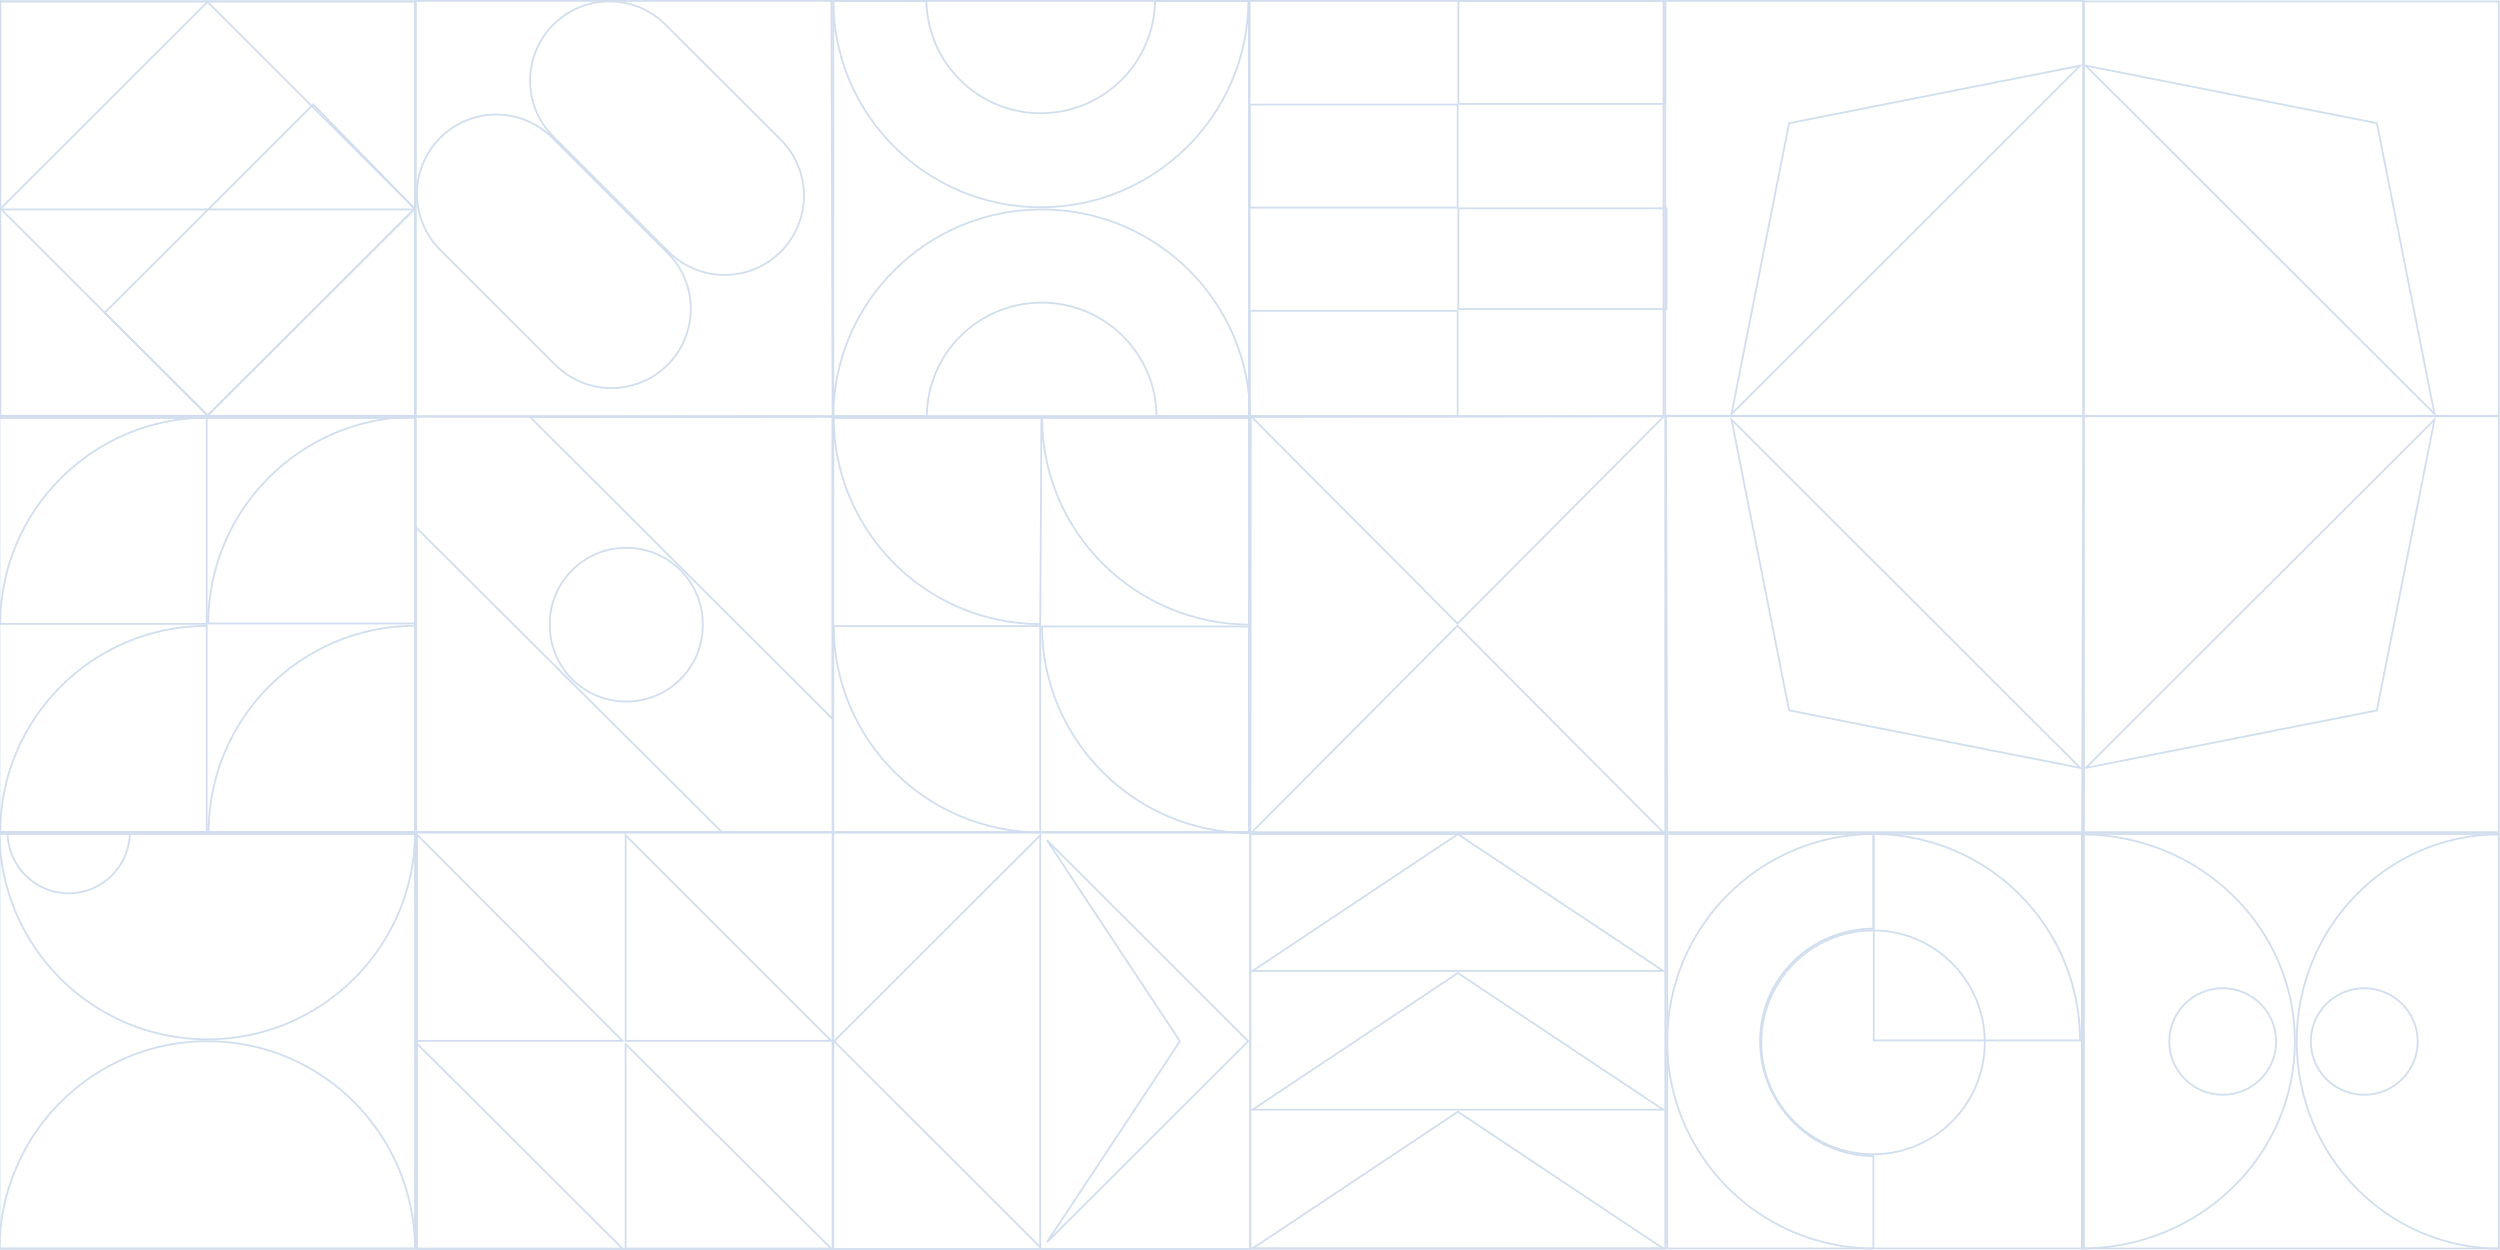 <?xml version="1.0" encoding="UTF-8"?> <svg xmlns="http://www.w3.org/2000/svg" width="1720" height="860" viewBox="0 0 1720 860" fill="none"><path d="M573.297 859.333V572.882H860.06V859.333H573.297Z" stroke="#D2DEEE" stroke-width="1.26"></path><path d="M286.86 859.333V572.882H572.83V859.333H286.86Z" stroke="#D2DEEE" stroke-width="1.26"></path><path d="M-0.329 858.99V573.791H285.588V858.99H-0.329Z" stroke="#D2DEEE" stroke-width="1.26"></path><path d="M-0.37 572.414V287.549H285.6V572.414H-0.37Z" stroke="#D2DEEE" stroke-width="1.26"></path><path d="M286.067 572.414V286.756H572.83V572.414H286.067Z" stroke="#D2DEEE" stroke-width="1.26"></path><path d="M573.297 572.414V287.549H859.266V572.414H573.297Z" stroke="#D2DEEE" stroke-width="1.26"></path><path d="M860.297 572.53L860.526 286.755L1145.7 286.361L1145.76 572.53H860.297Z" stroke="#D2DEEE" stroke-width="1.26"></path><path d="M1719.2 572.53V286.36H1433.74V572.53H1719.2Z" stroke="#D2DEEE" stroke-width="1.26"></path><path d="M1432.48 572.53L1433.33 286.36H1146.17L1147.02 572.53H1432.48Z" stroke="#D2DEEE" stroke-width="1.26"></path><path d="M1719.2 286.117V0.965H1433.74V286.117H1719.2Z" stroke="#D2DEEE" stroke-width="1.26"></path><path d="M1433.22 286.037V0.632H1144.51V286.037H1433.22Z" stroke="#D2DEEE" stroke-width="1.26"></path><path d="M859.733 286.288V0.63H1145.7V286.288H859.733Z" stroke="#D2DEEE" stroke-width="1.26"></path><path d="M573.297 286.288V0.63H859.266V286.288H573.297Z" stroke="#D2DEEE" stroke-width="1.26"></path><path d="M286.067 286.288V0.63H572.038L572.828 286.288H286.067Z" stroke="#D2DEEE" stroke-width="1.26"></path><path d="M0.134 286.117V0.965H285.597V286.117H0.134Z" stroke="#D2DEEE" stroke-width="1.26"></path><path d="M860.297 858.943V573.791H1145.76V858.943H860.297Z" stroke="#D2DEEE" stroke-width="1.26"></path><path d="M1147.02 858.943V573.791H1432.48V858.943H1147.02Z" stroke="#D2DEEE" stroke-width="1.26"></path><path d="M1433.74 858.961V573.791H1719.2V858.961H1433.74Z" stroke="#D2DEEE" stroke-width="1.26"></path><path d="M1003.35 71.496V0.63H1145.7V71.496H1003.35Z" stroke="#D2DEEE" stroke-width="1.26"></path><path d="M859.733 286.289V213.838H1002.88V286.289H859.733Z" stroke="#D2DEEE" stroke-width="1.26"></path><path d="M859.733 142.829V71.963H1002.88V142.829H859.733Z" stroke="#D2DEEE" stroke-width="1.26"></path><path d="M1003.35 212.577V143.297H1146.5V212.577H1003.35Z" stroke="#D2DEEE" stroke-width="1.26"></path><path d="M430.766 376.898H430.993C459.996 376.898 483.506 400.384 483.506 429.354V430.2C483.506 459.17 459.996 482.655 430.993 482.655H430.766C401.763 482.655 378.253 459.17 378.253 430.2V429.354C378.253 400.384 401.763 376.898 430.766 376.898Z" stroke="#D2DEEE" stroke-width="1.26"></path><path d="M572.83 286.645V494.644L364.716 286.892L572.83 286.645Z" stroke="#D2DEEE" stroke-width="1.26"></path><path d="M286.293 572.578V362.925L496.77 572.56L286.293 572.578Z" stroke="#D2DEEE" stroke-width="1.26"></path><path d="M1431.1 715.79H1289.17V573.791C1307.76 573.825 1326.15 577.498 1343.32 584.602C1360.58 591.74 1376.25 602.202 1389.45 615.392C1402.66 628.581 1413.13 644.238 1420.28 661.471C1427.42 678.692 1431.1 697.15 1431.1 715.79Z" stroke="#D2DEEE" stroke-width="1.26"></path><path d="M1365.52 717.153C1365.52 759.685 1331.1 794.162 1288.64 794.162C1246.19 794.162 1211.77 759.685 1211.77 717.153C1211.77 674.622 1246.19 640.145 1288.64 640.145C1331.1 640.145 1365.52 674.622 1365.52 717.153Z" stroke="#D2DEEE" stroke-width="1.26"></path><path d="M1210.96 716.367C1210.96 759.557 1245.77 795.07 1288.85 795.413V858.947C1210.46 858.608 1147.02 794.901 1147.02 716.367C1147.02 637.832 1210.46 574.132 1288.85 573.792V638.881C1245.78 639.209 1210.96 673.16 1210.96 716.367Z" stroke="#D2DEEE" stroke-width="1.26"></path><path d="M285.606 286.113H0.137L0.137 0.966H285.606V286.113Z" stroke="#D2DEEE" stroke-width="1.26"></path><path d="M285.6 287.081H-0.37L-0.37 144.089L285.6 144.089V287.081Z" stroke="#D2DEEE" stroke-width="1.26"></path><path d="M285.277 143.599L142.866 285.855L0.392 143.536L142.803 1.279L285.277 143.599Z" stroke="#D2DEEE" stroke-width="1.26"></path><path d="M142.869 285.858L72.073 215.139L215.48 71.895L285.351 143.649L142.869 285.858Z" stroke="#D2DEEE" stroke-width="1.26"></path><path d="M459.279 173.952L459.725 173.506L459.28 173.952C464.348 179.014 468.369 185.024 471.112 191.638C473.855 198.253 475.267 205.342 475.267 212.501C475.267 219.661 473.855 226.75 471.112 233.365C468.369 239.979 464.348 245.989 459.28 251.051L459.725 251.497L459.279 251.051C449.043 261.275 435.16 267.019 420.684 267.019C406.208 267.019 392.325 261.275 382.089 251.051L302.852 171.899C292.616 161.674 286.866 147.806 286.866 133.347C286.866 118.887 292.616 105.019 302.852 94.794C313.087 84.572 326.969 78.829 341.444 78.829C355.918 78.829 369.8 84.572 380.036 94.794C380.036 94.794 380.036 94.794 380.036 94.794L459.279 173.952Z" stroke="#D2DEEE" stroke-width="1.26"></path><path d="M537.14 173.19L537.14 173.19C532.073 178.253 526.056 182.27 519.435 185.01C512.813 187.75 505.716 189.161 498.548 189.161C491.381 189.161 484.284 187.75 477.662 185.01C471.04 182.27 465.024 178.253 459.956 173.19L459.956 173.19L380.683 94.038C380.683 94.038 380.683 94.038 380.683 94.038C370.447 83.813 364.697 69.946 364.697 55.486C364.697 41.026 370.447 27.159 380.683 16.934L380.683 16.934C385.75 11.871 391.767 7.854 398.388 5.114C405.01 2.374 412.107 0.963 419.275 0.963C426.442 0.963 433.539 2.374 440.161 5.114C446.783 7.854 452.799 11.871 457.867 16.934L457.867 16.934L537.14 96.092C542.209 101.154 546.23 107.164 548.973 113.778C551.716 120.392 553.128 127.482 553.128 134.641C553.128 141.8 551.716 148.89 548.973 155.504C546.23 162.118 542.209 168.128 537.14 173.19Z" stroke="#D2DEEE" stroke-width="1.26"></path><path d="M1432.36 858.943V574.054C1513.32 574.165 1578.88 637.906 1578.88 716.493C1578.88 795.079 1513.32 858.832 1432.36 858.943Z" stroke="#D2DEEE" stroke-width="1.26"></path><path d="M1719.15 574.06V858.956C1642.37 858.829 1580.14 795.119 1580.14 716.511C1580.14 637.903 1642.37 574.187 1719.15 574.06Z" stroke="#D2DEEE" stroke-width="1.26"></path><path d="M1566.01 716.564C1566.01 736.806 1549.55 753.219 1529.24 753.219C1508.92 753.219 1492.46 736.806 1492.46 716.564C1492.46 696.322 1508.92 679.909 1529.24 679.909C1549.55 679.909 1566.01 696.322 1566.01 716.564Z" stroke="#D2DEEE" stroke-width="1.26"></path><path d="M1663.37 716.564C1663.37 736.806 1646.91 753.219 1626.6 753.219C1606.29 753.219 1589.83 736.806 1589.83 716.564C1589.83 696.322 1606.29 679.909 1626.6 679.909C1646.91 679.909 1663.37 696.322 1663.37 716.564Z" stroke="#D2DEEE" stroke-width="1.26"></path><path d="M1635.31 488.735L1674.95 288.658L1435.03 528.325L1635.31 488.735Z" stroke="#D2DEEE" stroke-width="1.26"></path><path d="M1635.31 84.763L1435.03 45.173L1674.95 284.84L1635.31 84.763Z" stroke="#D2DEEE" stroke-width="1.26"></path><path d="M1230.9 84.763L1191.27 284.84L1431.2 45.173L1230.9 84.763Z" stroke="#D2DEEE" stroke-width="1.26"></path><path d="M1230.9 488.735L1431.2 528.325L1191.27 288.658L1230.9 488.735Z" stroke="#D2DEEE" stroke-width="1.26"></path><path d="M715.673 858.023L573.833 716.36L715.673 574.704V858.023Z" stroke="#D2DEEE" stroke-width="1.26"></path><path d="M720.271 578.033L858.777 716.36L720.271 854.693L811.56 716.708L811.79 716.36L811.56 716.013L720.271 578.033Z" stroke="#D2DEEE" stroke-width="1.26"></path><path d="M861.015 286.754L1144.82 286.362L1002.81 429.061L861.015 286.754Z" stroke="#D2DEEE" stroke-width="1.26"></path><path d="M1002.72 430.478L1144.82 573.201L860.62 573.207L1002.72 430.478Z" stroke="#D2DEEE" stroke-width="1.26"></path><path d="M1003.03 764.852L1144.31 858.936H861.749L1003.03 764.852Z" stroke="#D2DEEE" stroke-width="1.26"></path><path d="M1003.03 669.387L1144.31 763.464H861.75L1003.03 669.387Z" stroke="#D2DEEE" stroke-width="1.26"></path><path d="M1003.03 573.917L1144.31 668.001H861.749L1003.03 573.917Z" stroke="#D2DEEE" stroke-width="1.26"></path><path d="M-0.369 572.882H285.599C285.258 651.474 221.308 715.081 142.639 715.081C63.969 715.081 -0.028 651.474 -0.369 572.882Z" stroke="#D2DEEE" stroke-width="1.26"></path><path d="M142.689 716.34C221.385 716.34 285.224 780.199 285.563 859.114H-0.327C0.012 780.199 63.992 716.34 142.689 716.34Z" stroke="#D2DEEE" stroke-width="1.26"></path><path d="M47.265 614.6C24.218 614.6 5.487 595.98 5.152 572.873H89.383C89.048 595.98 70.312 614.6 47.265 614.6Z" stroke="#D2DEEE" stroke-width="1.26"></path><path d="M716.5 286.756L715.676 429.389C637.164 429.219 573.571 365.589 573.571 287.129V286.756H716.5Z" stroke="#D2DEEE" stroke-width="1.26"></path><path d="M860.06 429.747C780.977 429.555 716.938 365.887 716.938 287.386V287.378L716.937 287.371L716.928 286.975L860.06 286.757V429.747Z" stroke="#D2DEEE" stroke-width="1.26"></path><path d="M860.06 573.207C781.067 573.062 717.069 509.478 716.912 431.008H860.06V573.207Z" stroke="#D2DEEE" stroke-width="1.26"></path><path d="M715.673 572.662C637.267 572.515 573.728 509.057 573.572 430.734H715.673V572.662Z" stroke="#D2DEEE" stroke-width="1.26"></path><path d="M637.659 286.288H573.298C573.639 207.696 637.705 144.089 716.681 144.089C795.657 144.089 859.718 207.702 860.059 286.288H795.697C795.358 243.101 760.111 208.2 716.681 208.2C673.251 208.2 637.999 243.1 637.659 286.288Z" stroke="#D2DEEE" stroke-width="1.26"></path><path d="M771.432 55.139C786.019 40.694 794.367 21.131 794.71 0.632H858.892C858.552 79.091 794.664 142.59 716.037 142.59C637.41 142.59 573.634 79.092 573.295 0.632H637.37C637.712 21.131 646.061 40.694 660.648 55.139C675.383 69.73 695.292 77.917 716.04 77.917C736.788 77.917 756.696 69.73 771.432 55.139Z" stroke="#D2DEEE" stroke-width="1.26"></path><path d="M430.463 574.665L571.883 716.119H430.463V574.665Z" stroke="#D2DEEE" stroke-width="1.26"></path><path d="M286.463 573.777L428.27 716.119H286.463V573.777Z" stroke="#D2DEEE" stroke-width="1.26"></path><path d="M430.416 718.395L571.835 858.991H430.416V718.395Z" stroke="#D2DEEE" stroke-width="1.26"></path><path d="M286.463 717.625L428.262 858.99H286.463V717.625Z" stroke="#D2DEEE" stroke-width="1.26"></path><path d="M0.134 572.531C0.284 494.207 63.819 430.738 142.235 430.585V572.531H0.134Z" stroke="#D2DEEE" stroke-width="1.26"></path><path d="M143.497 572.532C143.625 494.172 207.163 430.672 285.598 430.497V572.532H143.497Z" stroke="#D2DEEE" stroke-width="1.26"></path><path d="M143.245 428.955C143.421 350.471 207.062 286.883 285.6 286.756V428.955H143.245Z" stroke="#D2DEEE" stroke-width="1.26"></path><path d="M0.134 429.235C0.31 350.94 63.843 287.505 142.235 287.378V429.235H0.134Z" stroke="#D2DEEE" stroke-width="1.26"></path></svg> 